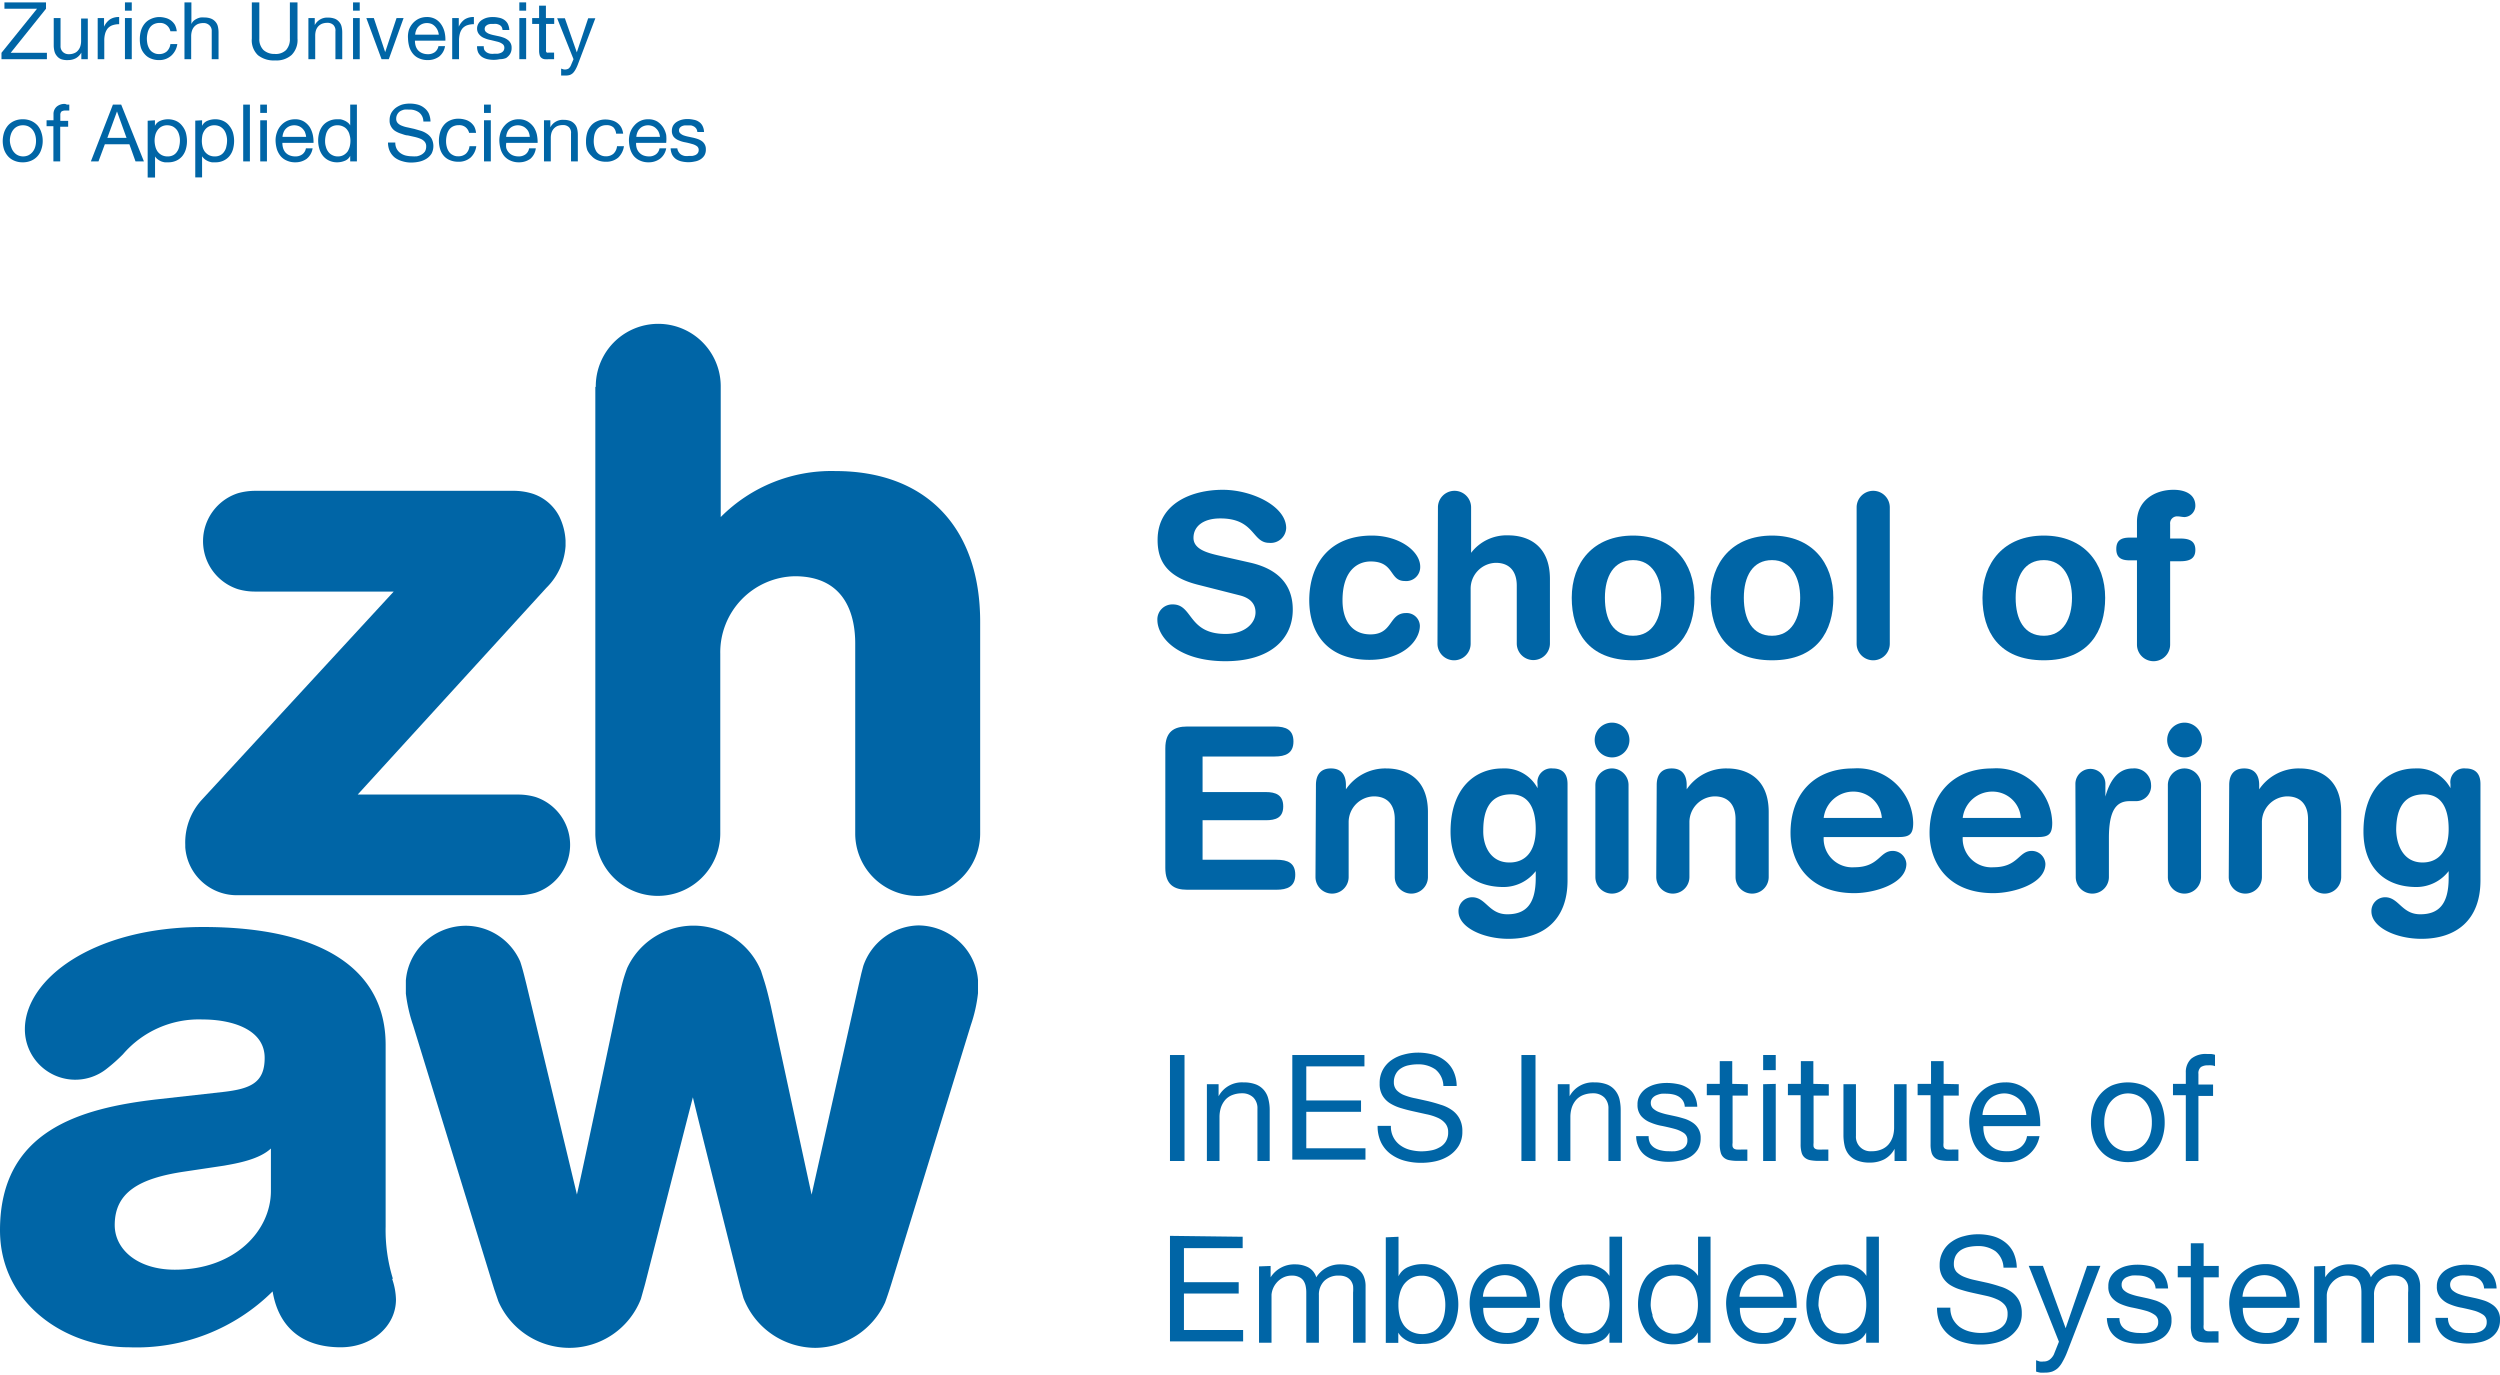 <?xml version="1.0"?>
<svg xmlns="http://www.w3.org/2000/svg" viewBox="0 0 220.09 120.63" width="200" height="110"><defs><style>.cls-1{fill:#0065a6;}</style></defs><g id="Ebene_2" data-name="Ebene 2"><g id="ZHAW"><path class="cls-1" d="M76,84.83l-.17.65-.23,1s-3.59,16-4.15,18.48c-.15-.66-3.59-16.59-3.59-16.59-.16-.68-.36-1.56-.63-2.38L67,85.27A6.43,6.43,0,0,0,55.22,85a13.11,13.11,0,0,0-.5,1.62c-.14.58-.27,1.17-.38,1.68,0,0-3,14.3-3.55,16.65-.15-.64-4.46-18.56-4.46-18.56l-.19-.76c-.12-.47-.23-.85-.34-1.18A5.26,5.26,0,0,0,41,81.29a5.35,5.35,0,0,0-4,1.82,5.15,5.15,0,0,0-1.27,3v.23c0,.31,0,.61,0,.92a13.61,13.61,0,0,0,.64,2.8l7,22.78.15.48.36,1.05a6.83,6.83,0,0,0,6.19,4.08h.06a6.76,6.76,0,0,0,6.29-4.3s.32-1.14.32-1.14.06-.22.06-.22S60.83,97,61,96.39C61.12,97,65.15,113,65.15,113l.3,1.06a6.82,6.82,0,0,0,6.33,4.39h0a6.83,6.83,0,0,0,6.14-4c.14-.38.28-.79.43-1.26l.12-.38,7-22.78a13,13,0,0,0,.63-2.8c0-.31,0-.61,0-.92v-.23a5.14,5.14,0,0,0-1.26-3,5.38,5.38,0,0,0-4-1.82A5.27,5.27,0,0,0,76,84.83"/><path class="cls-1" d="M52.41,33.85V73.12a5.48,5.48,0,0,0,11,.08V57.35a6.7,6.7,0,0,1,6.56-6.83c4.63,0,5.32,3.7,5.32,5.91V73.21a5.48,5.48,0,0,0,11-.09V54.53c0-8.31-4.76-13.27-12.75-13.27a13.73,13.73,0,0,0-10.09,4.05V33.75a5.48,5.48,0,0,0-11,.1"/><path class="cls-1" d="M23.85,104.63c0,3.54-3.21,6.94-8.45,6.94-3.27,0-5.3-1.77-5.3-3.93,0-2.88,2.16-4.12,6.15-4.71l3.47-.52c1.12-.2,3.08-.53,4.13-1.51Zm10.74,7.74a14.56,14.56,0,0,1-.64-4.6v-16c0-6.69-5.7-10.37-16.06-10.37-9.72,0-15.7,4.61-15.7,9a4.44,4.44,0,0,0,7.24,3.45,14.68,14.68,0,0,0,1.39-1.24,8.81,8.81,0,0,1,7-3.07c2.65,0,5.48.89,5.48,3.38,0,2.18-1.22,2.72-3.64,3l-5.82.65C7,97.36,0,99.35,0,108.1c0,6.45,5.77,10.3,11.35,10.3A17,17,0,0,0,24,113.48c.53,3.18,2.63,4.92,6,4.92,2.73,0,4.86-1.85,4.86-4.21a6,6,0,0,0-.34-1.82"/><path class="cls-1" d="M18,47.83h0Z"/><path class="cls-1" d="M22.44,43a5.64,5.64,0,0,0-1.49.21,4.44,4.44,0,0,0,0,8.45,5.38,5.38,0,0,0,1.5.21H34.66L17.74,70.23a5.57,5.57,0,0,0-1.43,3.94v.21A4.55,4.55,0,0,0,21,78.6H45.62a5.4,5.4,0,0,0,1.51-.21,4.44,4.44,0,0,0,0-8.44h0a5.5,5.5,0,0,0-1.51-.21H31.49L48.1,51.54a5.7,5.7,0,0,0,1.69-3.68l0-.47a5.46,5.46,0,0,0-.56-2.15,4.06,4.06,0,0,0-2.38-2A5.67,5.67,0,0,0,45.16,43Z"/><path class="cls-1" d="M3.26.56H.39V0H4.05V.56L.94,4.44H4.13V5h-4V4.44Z"/><path class="cls-1" d="M7.16,5V4.42h0a1.24,1.24,0,0,1-.49.5A1.46,1.46,0,0,1,6,5.08,1.61,1.61,0,0,1,5.38,5,.91.91,0,0,1,5,4.71a1,1,0,0,1-.21-.42,2.15,2.15,0,0,1-.06-.53V1.38h.6V3.83a.69.69,0,0,0,.2.53.72.72,0,0,0,.53.2,1.17,1.17,0,0,0,.48-.09.78.78,0,0,0,.33-.24,1,1,0,0,0,.2-.36,1.52,1.52,0,0,0,.07-.45v-2h.59V5Z"/><path class="cls-1" d="M9.16,1.38v.76h0a1.59,1.59,0,0,1,.53-.65,1.42,1.42,0,0,1,.8-.2v.63a1.81,1.81,0,0,0-.61.1,1,1,0,0,0-.41.29,1.31,1.31,0,0,0-.22.46,2.3,2.3,0,0,0-.07.62V5H8.6V1.38Z"/><path class="cls-1" d="M11,.73V0h.6V.73Zm.6.65V5H11V1.38Z"/><path class="cls-1" d="M14.66,2a.88.88,0,0,0-.6-.19,1.13,1.13,0,0,0-.54.12.93.93,0,0,0-.34.31,1.35,1.35,0,0,0-.19.46,2.24,2.24,0,0,0-.06.52,2.53,2.53,0,0,0,.06.49,1.52,1.52,0,0,0,.19.43.85.85,0,0,0,.33.29.92.92,0,0,0,.48.12,1,1,0,0,0,.69-.23A1.05,1.05,0,0,0,15,3.67h.61a1.69,1.69,0,0,1-.51,1A1.56,1.56,0,0,1,14,5.08a1.83,1.83,0,0,1-.73-.14,1.36,1.36,0,0,1-.53-.38A1.57,1.57,0,0,1,12.41,4a2.57,2.57,0,0,1-.1-.75,2.68,2.68,0,0,1,.1-.76,1.78,1.78,0,0,1,.32-.61,1.43,1.43,0,0,1,.53-.41A1.8,1.8,0,0,1,14,1.29a2.14,2.14,0,0,1,.58.08,1.34,1.34,0,0,1,.48.23,1.38,1.38,0,0,1,.34.38,1.59,1.59,0,0,1,.16.56H15A.93.93,0,0,0,14.66,2Z"/><path class="cls-1" d="M16.85,0V1.91h0a.82.82,0,0,1,.19-.28,1.12,1.12,0,0,1,.29-.19,1.17,1.17,0,0,1,.33-.11,1.86,1.86,0,0,1,.33,0,1.61,1.61,0,0,1,.59.1,1,1,0,0,1,.39.28.94.94,0,0,1,.21.41,2.23,2.23,0,0,1,.06.54V5h-.6V2.55a.67.67,0,0,0-.2-.53.72.72,0,0,0-.53-.2,1.38,1.38,0,0,0-.48.08,1,1,0,0,0-.33.24,1,1,0,0,0-.2.36,1.63,1.63,0,0,0-.07.45V5h-.59V0Z"/><path class="cls-1" d="M25.67,4.63a2,2,0,0,1-1.45.48,2.23,2.23,0,0,1-1.51-.46,1.8,1.8,0,0,1-.54-1.46V0h.66V3.19a1.35,1.35,0,0,0,.36,1,1.43,1.43,0,0,0,1,.35,1.29,1.29,0,0,0,1-.35,1.42,1.42,0,0,0,.33-1V0h.67V3.19A1.85,1.85,0,0,1,25.67,4.63Z"/><path class="cls-1" d="M27.71,1.38V2h0a1.23,1.23,0,0,1,1.17-.66,1.71,1.71,0,0,1,.6.1,1,1,0,0,1,.38.28.94.94,0,0,1,.21.41,2.23,2.23,0,0,1,.06.54V5h-.6V2.55A.7.7,0,0,0,29.36,2a.73.73,0,0,0-.54-.2,1.32,1.32,0,0,0-.47.08,1,1,0,0,0-.34.24,1,1,0,0,0-.2.36,1.63,1.63,0,0,0-.06.45V5h-.6V1.38Z"/><path class="cls-1" d="M31.08.73V0h.59V.73Zm.59.65V5h-.59V1.38Z"/><path class="cls-1" d="M33.59,5,32.25,1.38h.66l1,3h0l1-3h.62L34.23,5Z"/><path class="cls-1" d="M38.66,4.77a1.67,1.67,0,0,1-1,.31,1.81,1.81,0,0,1-.76-.15,1.38,1.38,0,0,1-.53-.39,1.75,1.75,0,0,1-.33-.6,3,3,0,0,1-.12-.76A2.06,2.06,0,0,1,36,2.42a1.74,1.74,0,0,1,.35-.59,1.65,1.65,0,0,1,.54-.4,1.69,1.69,0,0,1,.68-.14,1.51,1.51,0,0,1,.8.2,1.55,1.55,0,0,1,.51.51,2.05,2.05,0,0,1,.27.67,2.88,2.88,0,0,1,.06.7H36.53a1.63,1.63,0,0,0,.06.45,1.07,1.07,0,0,0,.2.38,1,1,0,0,0,.36.26,1.29,1.29,0,0,0,.51.1,1,1,0,0,0,.62-.18.86.86,0,0,0,.32-.53h.58A1.46,1.46,0,0,1,38.66,4.77Zm-.14-2.33a1.21,1.21,0,0,0-.22-.32A1,1,0,0,0,38,1.9a1.11,1.11,0,0,0-.41-.08,1.08,1.08,0,0,0-.42.08,1,1,0,0,0-.32.22.93.93,0,0,0-.21.33,1.24,1.24,0,0,0-.09.39h2.08A1.37,1.37,0,0,0,38.52,2.44Z"/><path class="cls-1" d="M40.39,1.38v.76h0a1.59,1.59,0,0,1,.53-.65,1.42,1.42,0,0,1,.8-.2v.63a1.81,1.81,0,0,0-.61.1,1,1,0,0,0-.41.29,1.31,1.31,0,0,0-.22.46,2.3,2.3,0,0,0-.07.62V5h-.6V1.38Z"/><path class="cls-1" d="M42.64,4.19a.77.77,0,0,0,.22.22,1,1,0,0,0,.31.11,1.39,1.39,0,0,0,.35,0l.3,0a1.15,1.15,0,0,0,.28-.08.52.52,0,0,0,.22-.17A.46.46,0,0,0,44.4,4a.39.39,0,0,0-.18-.35,1.22,1.22,0,0,0-.43-.19l-.57-.14a2.38,2.38,0,0,1-.57-.17,1.08,1.08,0,0,1-.44-.3A.78.78,0,0,1,42,2.32a.83.83,0,0,1,.13-.47.92.92,0,0,1,.31-.31,1.52,1.52,0,0,1,.43-.19,2.1,2.1,0,0,1,.48-.06,2.49,2.49,0,0,1,.57.06,1.17,1.17,0,0,1,.46.18,1,1,0,0,1,.32.35,1.43,1.43,0,0,1,.14.55h-.6a.62.62,0,0,0-.09-.29A.58.58,0,0,0,44,2a1.08,1.08,0,0,0-.27-.1,1.36,1.36,0,0,0-.29,0l-.27,0a1,1,0,0,0-.25.07.86.86,0,0,0-.18.14.42.42,0,0,0-.07.23.36.36,0,0,0,.11.26,1,1,0,0,0,.28.17,2.9,2.9,0,0,0,.38.11l.42.09a3,3,0,0,1,.43.12,1.35,1.35,0,0,1,.38.19.84.84,0,0,1,.27.29.81.81,0,0,1,.1.43,1,1,0,0,1-.14.55,1.17,1.17,0,0,1-.35.35A1.43,1.43,0,0,1,44,5a2.64,2.64,0,0,1-.55.06A2.79,2.79,0,0,1,42.91,5a1.48,1.48,0,0,1-.48-.2,1.1,1.1,0,0,1-.33-.38A1.26,1.26,0,0,1,42,3.86h.59A.8.8,0,0,0,42.64,4.19Z"/><path class="cls-1" d="M45.72.73V0h.6V.73Zm.6.65V5h-.6V1.38Z"/><path class="cls-1" d="M48.79,1.38V1.9h-.72V4.15a.81.81,0,0,0,0,.17.36.36,0,0,0,.07.1.26.26,0,0,0,.14,0h.5V5h-.46a2.21,2.21,0,0,1-.39,0,.56.56,0,0,1-.27-.12.45.45,0,0,1-.15-.24,1.45,1.45,0,0,1-.05-.4V1.9h-.61V1.38h.61V.29h.6V1.38Z"/><path class="cls-1" d="M50.66,5.92a1.46,1.46,0,0,1-.22.3.87.87,0,0,1-.27.17,1.23,1.23,0,0,1-.35.05h-.21l-.21,0V5.83l.18.06a.64.64,0,0,0,.47-.06.78.78,0,0,0,.19-.24L50.49,5l-1.44-3.6h.68l1.05,3h0l1-3h.63L50.87,5.47A3.22,3.22,0,0,1,50.66,5.92Z"/><path class="cls-1" d="M.36,11.45a1.92,1.92,0,0,1,.34-.61,1.59,1.59,0,0,1,.55-.4A1.81,1.81,0,0,1,2,10.29a1.81,1.81,0,0,1,.76.15,1.69,1.69,0,0,1,.55.4,1.72,1.72,0,0,1,.33.61,2.25,2.25,0,0,1,.12.74,2.17,2.17,0,0,1-.12.74,1.6,1.6,0,0,1-.33.6,1.56,1.56,0,0,1-.55.4,1.81,1.81,0,0,1-.76.15,1.81,1.81,0,0,1-.76-.15,1.48,1.48,0,0,1-.55-.4,1.77,1.77,0,0,1-.34-.6,2.45,2.45,0,0,1-.11-.74A2.55,2.55,0,0,1,.36,11.45ZM1,12.78a1.22,1.22,0,0,0,.24.42,1,1,0,0,0,.36.27,1.08,1.08,0,0,0,.44.09,1.12,1.12,0,0,0,.44-.09,1.14,1.14,0,0,0,.36-.27,1.22,1.22,0,0,0,.24-.42,1.78,1.78,0,0,0,.09-.59,1.72,1.72,0,0,0-.09-.58,1.27,1.27,0,0,0-.24-.43,1.14,1.14,0,0,0-.36-.27A1.12,1.12,0,0,0,2,10.82a1.08,1.08,0,0,0-.44.09,1,1,0,0,0-.36.27,1.27,1.27,0,0,0-.24.43,1.72,1.72,0,0,0-.09.58A1.78,1.78,0,0,0,1,12.78Z"/><path class="cls-1" d="M4.1,10.9v-.52h.61V9.84A.86.86,0,0,1,5,9.17a1.07,1.07,0,0,1,.74-.23L5.9,9l.2,0v.52l-.17,0H5.76a.66.66,0,0,0-.34.08.41.41,0,0,0-.11.32v.51H6v.52h-.7V14h-.6V10.9Z"/><path class="cls-1" d="M10.67,9l2,5h-.74l-.54-1.51H9.23L8.67,14H8L9.94,9Zm.47,2.93L10.3,9.6h0l-.85,2.33Z"/><path class="cls-1" d="M13.64,10.38v.49h0a.9.9,0,0,1,.46-.44,1.74,1.74,0,0,1,.69-.14,1.72,1.72,0,0,1,.74.16,1.39,1.39,0,0,1,.51.42,1.73,1.73,0,0,1,.32.6,2.86,2.86,0,0,1,.1.73,2.48,2.48,0,0,1-.1.73,1.71,1.71,0,0,1-.31.6,1.48,1.48,0,0,1-.52.4,1.66,1.66,0,0,1-.72.15l-.3,0A1.68,1.68,0,0,1,14.2,14a1.39,1.39,0,0,1-.31-.18.85.85,0,0,1-.24-.26h0v1.86H13v-5Zm2.13,1.28a1.3,1.3,0,0,0-.2-.43,1.14,1.14,0,0,0-.35-.3,1.12,1.12,0,0,0-.5-.11,1,1,0,0,0-.85.43,1.27,1.27,0,0,0-.2.44,2.05,2.05,0,0,0-.06.49,2.25,2.25,0,0,0,.07.52,1.27,1.27,0,0,0,.2.44,1.14,1.14,0,0,0,.35.3,1.07,1.07,0,0,0,.53.12,1,1,0,0,0,.51-.12.92.92,0,0,0,.33-.32,1.12,1.12,0,0,0,.18-.45,2.16,2.16,0,0,0,.06-.51A1.68,1.68,0,0,0,15.77,11.66Z"/><path class="cls-1" d="M17.79,10.38v.49h0a.9.9,0,0,1,.46-.44,1.75,1.75,0,0,1,.7-.14,1.67,1.67,0,0,1,.73.16,1.39,1.39,0,0,1,.51.42,1.73,1.73,0,0,1,.32.6,2.71,2.71,0,0,1,0,1.46,1.71,1.71,0,0,1-.31.6,1.48,1.48,0,0,1-.52.4,1.62,1.62,0,0,1-.72.15l-.3,0a1.68,1.68,0,0,1-.32-.09,1.39,1.39,0,0,1-.31-.18,1.2,1.2,0,0,1-.24-.26h0v1.86h-.6v-5Zm2.13,1.28a1.3,1.3,0,0,0-.2-.43,1.14,1.14,0,0,0-.35-.3,1.12,1.12,0,0,0-.5-.11,1,1,0,0,0-.85.43,1.27,1.27,0,0,0-.2.44,2.72,2.72,0,0,0-.05.49,2.24,2.24,0,0,0,.06.52,1.27,1.27,0,0,0,.2.44,1.14,1.14,0,0,0,.35.3,1.09,1.09,0,0,0,.53.12,1,1,0,0,0,.51-.12.92.92,0,0,0,.33-.32,1.12,1.12,0,0,0,.18-.45,2.16,2.16,0,0,0,.06-.51A1.68,1.68,0,0,0,19.92,11.66Z"/><path class="cls-1" d="M22,9v5h-.59V9Z"/><path class="cls-1" d="M22.91,9.73V9h.59v.73Zm.59.65V14h-.59V10.38Z"/><path class="cls-1" d="M27,13.77a1.67,1.67,0,0,1-1,.31,1.73,1.73,0,0,1-.75-.15,1.42,1.42,0,0,1-.54-.39,1.93,1.93,0,0,1-.33-.6,3,3,0,0,1-.12-.76,2.06,2.06,0,0,1,.13-.76,1.74,1.74,0,0,1,.35-.59,1.65,1.65,0,0,1,.54-.4,1.72,1.72,0,0,1,.68-.14,1.48,1.48,0,0,1,.8.2,1.69,1.69,0,0,1,.52.51,2.28,2.28,0,0,1,.26.67,2.88,2.88,0,0,1,.06.7H24.86a1.63,1.63,0,0,0,.06.45,1.07,1.07,0,0,0,.2.38,1,1,0,0,0,.36.26,1.29,1.29,0,0,0,.51.1,1,1,0,0,0,.62-.18.82.82,0,0,0,.32-.53h.59A1.47,1.47,0,0,1,27,13.77Zm-.14-2.33a1.21,1.21,0,0,0-.22-.32,1,1,0,0,0-.32-.22,1.11,1.11,0,0,0-.41-.08,1.12,1.12,0,0,0-.42.08,1,1,0,0,0-.32.22.93.93,0,0,0-.21.33,1.24,1.24,0,0,0-.09.39h2.08A1.37,1.37,0,0,0,26.85,11.44Z"/><path class="cls-1" d="M30.83,14v-.49h0a.88.88,0,0,1-.46.43,1.74,1.74,0,0,1-.69.14,1.64,1.64,0,0,1-.73-.16,1.5,1.5,0,0,1-.52-.41,1.8,1.8,0,0,1-.31-.6,2.53,2.53,0,0,1-.11-.73,2.48,2.48,0,0,1,.1-.73,1.71,1.71,0,0,1,.31-.6,1.48,1.48,0,0,1,.52-.4,1.66,1.66,0,0,1,.72-.16l.3,0a1.39,1.39,0,0,1,.33.1,1.28,1.28,0,0,1,.3.17.78.78,0,0,1,.24.27h0V9h.59v5Zm-2.14-1.29a1.22,1.22,0,0,0,.2.43.92.92,0,0,0,.35.3,1,1,0,0,0,.5.12,1,1,0,0,0,.51-.12,1.17,1.17,0,0,0,.35-.31,1.58,1.58,0,0,0,.19-.44,2.07,2.07,0,0,0,.06-.5,1.7,1.7,0,0,0-.07-.51,1.11,1.11,0,0,0-.2-.44.85.85,0,0,0-.35-.3,1.05,1.05,0,0,0-.52-.12,1,1,0,0,0-.51.12.93.93,0,0,0-.34.31,1.29,1.29,0,0,0-.18.45,2.24,2.24,0,0,0-.06.52A1.61,1.61,0,0,0,28.69,12.71Z"/><path class="cls-1" d="M36.88,9.68A1.4,1.4,0,0,0,36,9.44a2.85,2.85,0,0,0-.41,0,1.42,1.42,0,0,0-.36.14.79.79,0,0,0-.35.67.54.54,0,0,0,.14.38.93.93,0,0,0,.36.23,2.63,2.63,0,0,0,.52.15l.58.13.59.17a2,2,0,0,1,.51.25A1.32,1.32,0,0,1,38,12a1.45,1.45,0,0,1,0,1.3,1.41,1.41,0,0,1-.45.46,2,2,0,0,1-.63.26,3.25,3.25,0,0,1-.69.08,2.56,2.56,0,0,1-.79-.11,2,2,0,0,1-.66-.31,1.6,1.6,0,0,1-.45-.55,1.74,1.74,0,0,1-.17-.79h.64a1.2,1.2,0,0,0,.12.55,1.14,1.14,0,0,0,.32.37,1.4,1.4,0,0,0,.46.22,2.51,2.51,0,0,0,.55.07,3.42,3.42,0,0,0,.45,0,1.34,1.34,0,0,0,.41-.15,1,1,0,0,0,.3-.27.88.88,0,0,0,.11-.45.61.61,0,0,0-.14-.42A1,1,0,0,0,37,12a3.19,3.19,0,0,0-.52-.16l-.58-.13c-.2,0-.39-.09-.59-.15a2.39,2.39,0,0,1-.51-.23,1.09,1.09,0,0,1-.36-.38,1,1,0,0,1-.14-.57,1.33,1.33,0,0,1,.15-.65,1.51,1.51,0,0,1,.41-.46A2.18,2.18,0,0,1,35.39,9a2.52,2.52,0,0,1,.67-.09,2.73,2.73,0,0,1,.72.09,1.54,1.54,0,0,1,.57.29,1.37,1.37,0,0,1,.4.49,1.9,1.9,0,0,1,.15.71h-.63A1,1,0,0,0,36.88,9.68Z"/><path class="cls-1" d="M41,11a.88.88,0,0,0-.6-.19,1.13,1.13,0,0,0-.54.12.93.93,0,0,0-.34.31,1.35,1.35,0,0,0-.19.46,2.24,2.24,0,0,0-.06.52,1.93,1.93,0,0,0,.06.49,1.28,1.28,0,0,0,.19.43.85.85,0,0,0,.33.29.9.9,0,0,0,.48.12,1,1,0,0,0,.69-.23,1.05,1.05,0,0,0,.31-.66h.6a1.63,1.63,0,0,1-.5,1,1.58,1.58,0,0,1-1.09.37,1.83,1.83,0,0,1-.73-.14,1.39,1.39,0,0,1-.54-.38,1.55,1.55,0,0,1-.32-.58,2.56,2.56,0,0,1-.11-.75,2.68,2.68,0,0,1,.11-.76,1.78,1.78,0,0,1,.32-.61,1.43,1.43,0,0,1,.53-.41,1.8,1.8,0,0,1,.75-.16,2.14,2.14,0,0,1,.58.08,1.34,1.34,0,0,1,.48.23,1.38,1.38,0,0,1,.34.38,1.59,1.59,0,0,1,.16.56h-.61A.93.93,0,0,0,41,11Z"/><path class="cls-1" d="M42.61,9.73V9h.6v.73Zm.6.65V14h-.6V10.38Z"/><path class="cls-1" d="M46.69,13.77a1.67,1.67,0,0,1-1,.31,1.73,1.73,0,0,1-.75-.15,1.5,1.5,0,0,1-.54-.39,1.73,1.73,0,0,1-.32-.6,3,3,0,0,1-.12-.76,2.29,2.29,0,0,1,.12-.76,1.77,1.77,0,0,1,.36-.59,1.58,1.58,0,0,1,1.22-.54,1.51,1.51,0,0,1,.8.2A1.77,1.77,0,0,1,47,11a2.05,2.05,0,0,1,.27.67,3.49,3.49,0,0,1,.06.7H44.57a1.33,1.33,0,0,0,0,.45,1,1,0,0,0,.21.38,1,1,0,0,0,.35.26,1.36,1.36,0,0,0,.51.1,1,1,0,0,0,.62-.18.82.82,0,0,0,.32-.53h.59A1.42,1.42,0,0,1,46.69,13.77Zm-.14-2.33a.87.87,0,0,0-.22-.32A.91.91,0,0,0,46,10.9a1.09,1.09,0,0,0-.82,0,.91.91,0,0,0-.32.22.93.93,0,0,0-.21.33,1.24,1.24,0,0,0-.09.39h2.08A1.38,1.38,0,0,0,46.55,11.44Z"/><path class="cls-1" d="M48.45,10.38V11h0a1.23,1.23,0,0,1,1.17-.66,1.71,1.71,0,0,1,.6.1,1.08,1.08,0,0,1,.38.28.94.94,0,0,1,.21.41,2.23,2.23,0,0,1,.06.54V14h-.6V11.55A.7.7,0,0,0,50.1,11a.73.73,0,0,0-.54-.2,1.42,1.42,0,0,0-.48.08,1,1,0,0,0-.33.24,1,1,0,0,0-.2.36,1.63,1.63,0,0,0-.06.45V14h-.6V10.38Z"/><path class="cls-1" d="M54,11a.89.89,0,0,0-.61-.19,1.07,1.07,0,0,0-.53.12,1,1,0,0,0-.35.31,1.35,1.35,0,0,0-.19.46,3,3,0,0,0-.05.52,1.93,1.93,0,0,0,.06.49,1.5,1.5,0,0,0,.18.43,1,1,0,0,0,.33.29,1,1,0,0,0,.48.12,1,1,0,0,0,.69-.23,1.05,1.05,0,0,0,.31-.66h.61a1.73,1.73,0,0,1-.5,1,1.61,1.61,0,0,1-1.1.37,1.86,1.86,0,0,1-.73-.14,1.36,1.36,0,0,1-.53-.38A1.55,1.55,0,0,1,51.7,13a2.27,2.27,0,0,1-.11-.75,2.68,2.68,0,0,1,.1-.76,1.78,1.78,0,0,1,.32-.61,1.39,1.39,0,0,1,.54-.41,1.73,1.73,0,0,1,.75-.16,2.12,2.12,0,0,1,.57.08,1.34,1.34,0,0,1,.48.23,1.24,1.24,0,0,1,.34.38,1.6,1.6,0,0,1,.17.56h-.62A.92.92,0,0,0,54,11Z"/><path class="cls-1" d="M58.1,13.77a1.67,1.67,0,0,1-1,.31,1.73,1.73,0,0,1-.75-.15,1.5,1.5,0,0,1-.54-.39,1.73,1.73,0,0,1-.32-.6,3,3,0,0,1-.12-.76,2.29,2.29,0,0,1,.12-.76,1.77,1.77,0,0,1,.36-.59,1.55,1.55,0,0,1,1.22-.54,1.51,1.51,0,0,1,.8.2,1.77,1.77,0,0,1,.51.51,2.05,2.05,0,0,1,.27.67,3.44,3.44,0,0,1,0,.7H56a1.33,1.33,0,0,0,.05.45,1,1,0,0,0,.21.38,1,1,0,0,0,.35.26,1.36,1.36,0,0,0,.51.1,1,1,0,0,0,.62-.18.82.82,0,0,0,.32-.53h.59A1.47,1.47,0,0,1,58.1,13.77ZM58,11.44a1,1,0,0,0-.22-.32.91.91,0,0,0-.32-.22,1.09,1.09,0,0,0-.82,0,.91.91,0,0,0-.32.22.93.93,0,0,0-.21.33,1.24,1.24,0,0,0-.09.39h2.08A1.38,1.38,0,0,0,58,11.44Z"/><path class="cls-1" d="M59.76,13.19a.66.66,0,0,0,.22.22,1,1,0,0,0,.3.11,1.47,1.47,0,0,0,.36,0l.29,0a1.38,1.38,0,0,0,.29-.08.56.56,0,0,0,.21-.17.46.46,0,0,0,.08-.27.4.4,0,0,0-.17-.35,1.27,1.27,0,0,0-.44-.19c-.17-.05-.36-.1-.57-.14a2.38,2.38,0,0,1-.57-.17,1.15,1.15,0,0,1-.44-.3.82.82,0,0,1-.17-.55.91.91,0,0,1,.12-.47,1,1,0,0,1,.31-.31,1.58,1.58,0,0,1,.44-.19,2,2,0,0,1,.48-.06,2.47,2.47,0,0,1,.56.06,1.11,1.11,0,0,1,.46.18.9.9,0,0,1,.32.35,1.27,1.27,0,0,1,.14.55h-.59a.62.62,0,0,0-.09-.29.72.72,0,0,0-.2-.19,1.17,1.17,0,0,0-.26-.1l-.29,0-.27,0a.91.91,0,0,0-.25.07.54.54,0,0,0-.18.14.35.35,0,0,0-.07.23.33.33,0,0,0,.11.26.89.89,0,0,0,.27.17,2.9,2.9,0,0,0,.38.11l.42.09a3.6,3.6,0,0,1,.44.12,1.5,1.5,0,0,1,.38.19.84.84,0,0,1,.36.72,1,1,0,0,1-.13.55,1.1,1.1,0,0,1-.36.35,1.36,1.36,0,0,1-.5.18,2.51,2.51,0,0,1-.55.06A2.62,2.62,0,0,1,60,14a1.48,1.48,0,0,1-.48-.2,1.12,1.12,0,0,1-.34-.38,1.41,1.41,0,0,1-.14-.57h.59A.68.68,0,0,0,59.76,13.19Z"/><path class="cls-1" d="M104.28,92.67V102H103V92.67Z"/><path class="cls-1" d="M107.28,95.24V96.3h0a2.32,2.32,0,0,1,2.18-1.22,3,3,0,0,1,1.11.18,1.78,1.78,0,0,1,.71.51,1.86,1.86,0,0,1,.38.77,3.86,3.86,0,0,1,.12,1V102H110.7V97.41a1.34,1.34,0,0,0-.36-1,1.39,1.39,0,0,0-1-.37,2.29,2.29,0,0,0-.87.16,1.56,1.56,0,0,0-.62.44,2,2,0,0,0-.37.67,2.84,2.84,0,0,0-.12.84V102h-1.11V95.24Z"/><path class="cls-1" d="M120.12,92.67v1H115v3h4.82v1H115v3.21h5.21v1h-6.44V92.67Z"/><path class="cls-1" d="M126.37,93.94a2.62,2.62,0,0,0-1.58-.45,3.84,3.84,0,0,0-.76.08,1.91,1.91,0,0,0-.67.26,1.3,1.3,0,0,0-.47.49,1.47,1.47,0,0,0-.18.76,1,1,0,0,0,.26.7,1.85,1.85,0,0,0,.67.43,5.48,5.48,0,0,0,1,.28l1.08.24c.37.09.73.19,1.09.31a3.37,3.37,0,0,1,1,.47,2.16,2.16,0,0,1,.68.76,2.29,2.29,0,0,1,.25,1.14,2.35,2.35,0,0,1-.33,1.27,2.79,2.79,0,0,1-.85.86,3.74,3.74,0,0,1-1.16.48,5.64,5.64,0,0,1-1.28.14,5.46,5.46,0,0,1-1.48-.19,3.74,3.74,0,0,1-1.22-.59,2.82,2.82,0,0,1-.83-1,3.25,3.25,0,0,1-.31-1.47h1.17a2,2,0,0,0,.83,1.71,2.53,2.53,0,0,0,.86.4,4.32,4.32,0,0,0,1,.13,4.76,4.76,0,0,0,.83-.08,2.21,2.21,0,0,0,.76-.27,1.42,1.42,0,0,0,.55-.51,1.5,1.5,0,0,0,.21-.83,1.17,1.17,0,0,0-.26-.78,1.82,1.82,0,0,0-.67-.49,4.7,4.7,0,0,0-1-.31l-1.08-.24c-.37-.08-.73-.17-1.09-.28a3.93,3.93,0,0,1-1-.43,2,2,0,0,1-.68-.69,2,2,0,0,1-.25-1.06,2.43,2.43,0,0,1,.28-1.21,2.49,2.49,0,0,1,.76-.85,3.32,3.32,0,0,1,1.08-.49,4.75,4.75,0,0,1,1.24-.17,5.1,5.1,0,0,1,1.33.17,3,3,0,0,1,1.07.54,2.52,2.52,0,0,1,.73.91,3.13,3.13,0,0,1,.29,1.32h-1.17A1.94,1.94,0,0,0,126.37,93.94Z"/><path class="cls-1" d="M135.18,92.67V102h-1.24V92.67Z"/><path class="cls-1" d="M138.18,95.24V96.3h0a2.33,2.33,0,0,1,2.18-1.22,3,3,0,0,1,1.11.18,1.78,1.78,0,0,1,.71.51,2,2,0,0,1,.39.77,4.37,4.37,0,0,1,.11,1V102H141.6V97.41a1.34,1.34,0,0,0-.36-1,1.38,1.38,0,0,0-1-.37,2.34,2.34,0,0,0-.88.16,1.63,1.63,0,0,0-.62.44,2,2,0,0,0-.37.67,2.84,2.84,0,0,0-.12.84V102h-1.11V95.24Z"/><path class="cls-1" d="M145.28,100.46a1.21,1.21,0,0,0,.41.4,1.77,1.77,0,0,0,.57.21,2.84,2.84,0,0,0,.66.07,5.29,5.29,0,0,0,.54,0A2.17,2.17,0,0,0,148,101a1,1,0,0,0,.4-.31.81.81,0,0,0,.15-.51.73.73,0,0,0-.32-.65,2.75,2.75,0,0,0-.81-.36c-.33-.09-.68-.17-1.06-.25a4.69,4.69,0,0,1-1.06-.31,2.09,2.09,0,0,1-.82-.57,1.49,1.49,0,0,1-.32-1,1.53,1.53,0,0,1,.23-.87,1.82,1.82,0,0,1,.58-.59,2.67,2.67,0,0,1,.81-.34,3.87,3.87,0,0,1,.89-.11,4.93,4.93,0,0,1,1.05.1,2.3,2.3,0,0,1,.85.34,1.61,1.61,0,0,1,.59.65,2.32,2.32,0,0,1,.26,1h-1.1a1.08,1.08,0,0,0-.17-.54,1.2,1.2,0,0,0-.36-.35,1.61,1.61,0,0,0-.49-.19,2.48,2.48,0,0,0-.54-.06,4.21,4.21,0,0,0-.5,0,2.06,2.06,0,0,0-.46.14.88.88,0,0,0-.34.26.64.64,0,0,0-.13.42.66.66,0,0,0,.2.48,1.69,1.69,0,0,0,.51.31,5.47,5.47,0,0,0,.71.21l.78.17c.27.06.54.14.81.22a2.86,2.86,0,0,1,.7.35,1.59,1.59,0,0,1,.49.54,1.51,1.51,0,0,1,.19.8,1.88,1.88,0,0,1-.25,1,2,2,0,0,1-.66.65,2.79,2.79,0,0,1-.93.34,5,5,0,0,1-1,.1,4.53,4.53,0,0,1-1.06-.12,2.43,2.43,0,0,1-.9-.38,1.91,1.91,0,0,1-.62-.7,2.3,2.3,0,0,1-.26-1.06h1.1A1.32,1.32,0,0,0,145.28,100.46Z"/><path class="cls-1" d="M153.87,95.24v1h-1.34v4.17a1,1,0,0,0,0,.32.36.36,0,0,0,.12.18.53.53,0,0,0,.25.08,2.62,2.62,0,0,0,.43,0h.5v1H153a4,4,0,0,1-.74-.06,1,1,0,0,1-.49-.22.86.86,0,0,1-.28-.44,2.56,2.56,0,0,1-.09-.75V96.21h-1.14v-1h1.14v-2h1.1v2Z"/><path class="cls-1" d="M155.22,94V92.67h1.11V94Zm1.11,1.21V102h-1.11V95.24Z"/><path class="cls-1" d="M161,95.24v1h-1.34v4.17a1.32,1.32,0,0,0,0,.32.36.36,0,0,0,.12.18.57.57,0,0,0,.25.08,2.62,2.62,0,0,0,.43,0h.5v1h-.84a4,4,0,0,1-.74-.06,1.05,1.05,0,0,1-.49-.22.86.86,0,0,1-.28-.44,2.56,2.56,0,0,1-.09-.75V96.21H157.4v-1h1.14v-2h1.1v2Z"/><path class="cls-1" d="M166.79,102v-1.07h0a2.22,2.22,0,0,1-.9.92,2.73,2.73,0,0,1-1.29.29,2.91,2.91,0,0,1-1.1-.18,1.7,1.7,0,0,1-.72-.5,1.92,1.92,0,0,1-.38-.77,4.35,4.35,0,0,1-.11-1V95.24h1.1v4.55a1.27,1.27,0,0,0,1.37,1.35,2.16,2.16,0,0,0,.88-.16,1.63,1.63,0,0,0,.62-.44,2.07,2.07,0,0,0,.37-.67,2.75,2.75,0,0,0,.12-.84V95.24h1.1V102Z"/><path class="cls-1" d="M172.44,95.24v1H171.1v4.17a1.39,1.39,0,0,0,0,.32.36.36,0,0,0,.12.18.57.57,0,0,0,.26.08,2.56,2.56,0,0,0,.42,0h.51v1h-.85a3.84,3.84,0,0,1-.73-.06,1,1,0,0,1-.5-.22.93.93,0,0,1-.28-.44,2.56,2.56,0,0,1-.09-.75V96.21h-1.14v-1H170v-2h1.11v2Z"/><path class="cls-1" d="M178.48,101.53a3,3,0,0,1-1.9.57,3.45,3.45,0,0,1-1.39-.26,2.73,2.73,0,0,1-1-.73,2.94,2.94,0,0,1-.6-1.12,5.2,5.2,0,0,1-.23-1.41,4.25,4.25,0,0,1,.23-1.41,3.47,3.47,0,0,1,.66-1.1,3,3,0,0,1,1-.73,3.13,3.13,0,0,1,1.27-.26,2.74,2.74,0,0,1,1.49.37,3,3,0,0,1,1,.94,3.88,3.88,0,0,1,.49,1.25,5.28,5.28,0,0,1,.11,1.29h-5a2.62,2.62,0,0,0,.1.84,1.88,1.88,0,0,0,1,1.19,2.33,2.33,0,0,0,1,.18,1.89,1.89,0,0,0,1.15-.33,1.51,1.51,0,0,0,.59-1h1.1A2.71,2.71,0,0,1,178.48,101.53Zm-.27-4.32a1.84,1.84,0,0,0-1-1,1.88,1.88,0,0,0-.76-.16,1.93,1.93,0,0,0-.77.16,1.62,1.62,0,0,0-.59.4,1.87,1.87,0,0,0-.39.61,2.23,2.23,0,0,0-.17.73h3.86A2.36,2.36,0,0,0,178.21,97.21Z"/><path class="cls-1" d="M184.29,97.22a3.16,3.16,0,0,1,.63-1.12,3,3,0,0,1,1-.75,3.82,3.82,0,0,1,2.82,0,3.07,3.07,0,0,1,1,.75,3.14,3.14,0,0,1,.62,1.12,4.43,4.43,0,0,1,.21,1.38,4.34,4.34,0,0,1-.21,1.38,3,3,0,0,1-.62,1.11,2.79,2.79,0,0,1-1,.74,3.82,3.82,0,0,1-2.82,0,2.71,2.71,0,0,1-1-.74,3,3,0,0,1-.63-1.11,4.34,4.34,0,0,1-.21-1.38A4.43,4.43,0,0,1,184.29,97.22Zm1.13,2.47a2.18,2.18,0,0,0,.45.79,1.9,1.9,0,0,0,.67.49,2,2,0,0,0,.81.17,2.06,2.06,0,0,0,.81-.17,2,2,0,0,0,.67-.49,2.33,2.33,0,0,0,.45-.79,3.33,3.33,0,0,0,.16-1.09,3.27,3.27,0,0,0-.16-1.08,2.29,2.29,0,0,0-.45-.8,2,2,0,0,0-.67-.5,2.06,2.06,0,0,0-.81-.17,2,2,0,0,0-.81.17,1.93,1.93,0,0,0-.67.5,2.14,2.14,0,0,0-.45.8,3.26,3.26,0,0,0-.17,1.08A3.33,3.33,0,0,0,185.42,99.69Z"/><path class="cls-1" d="M191.3,96.21v-1h1.13v-1A1.61,1.61,0,0,1,192.9,93a2,2,0,0,1,1.39-.42l.36,0a1.67,1.67,0,0,1,.35.07v1a1,1,0,0,0-.31-.07,1.72,1.72,0,0,0-.31,0,1.07,1.07,0,0,0-.62.15.7.7,0,0,0-.22.6v.94h1.29v1h-1.29V102h-1.11V96.21Z"/><path class="cls-1" d="M109.4,108.67v1h-5.17v3h4.82v1h-4.82v3.21h5.21v1H103v-9.29Z"/><path class="cls-1" d="M111.86,111.24v1h0a2.46,2.46,0,0,1,2.17-1.14,2.52,2.52,0,0,1,1.14.26,1.48,1.48,0,0,1,.71.88,2.39,2.39,0,0,1,.89-.84,2.51,2.51,0,0,1,1.22-.3,3.66,3.66,0,0,1,.91.11,1.71,1.71,0,0,1,.7.35,1.46,1.46,0,0,1,.46.6,2.18,2.18,0,0,1,.16.89V118h-1.1v-4.41a3.7,3.7,0,0,0,0-.59,1.18,1.18,0,0,0-.2-.47,1.07,1.07,0,0,0-.4-.32,1.51,1.51,0,0,0-.65-.12,1.75,1.75,0,0,0-1.29.47,1.7,1.7,0,0,0-.47,1.25V118H115v-4.41a2.77,2.77,0,0,0-.06-.6,1.34,1.34,0,0,0-.2-.47.92.92,0,0,0-.39-.31,1.35,1.35,0,0,0-.61-.12,1.67,1.67,0,0,0-.83.2,1.87,1.87,0,0,0-.56.47,1.88,1.88,0,0,0-.41,1V118h-1.1v-6.72Z"/><path class="cls-1" d="M123.12,108.67v3.48h0a1.64,1.64,0,0,1,.86-.82,3.19,3.19,0,0,1,1.29-.25,3,3,0,0,1,1.35.29,2.72,2.72,0,0,1,1,.77,3.29,3.29,0,0,1,.57,1.12,4.81,4.81,0,0,1,0,2.71,3.25,3.25,0,0,1-.57,1.11,2.84,2.84,0,0,1-1,.75,3.19,3.19,0,0,1-1.35.27,3.86,3.86,0,0,1-.55,0,3.15,3.15,0,0,1-.6-.17,2.3,2.3,0,0,1-.57-.32,1.67,1.67,0,0,1-.45-.5h0v.9H122v-9.29Zm4,5a2.69,2.69,0,0,0-.38-.8,2,2,0,0,0-.65-.56,1.94,1.94,0,0,0-.93-.21,1.88,1.88,0,0,0-.95.23,2,2,0,0,0-.64.57,2.42,2.42,0,0,0-.35.82,3.56,3.56,0,0,0-.11.92,4.19,4.19,0,0,0,.11,1,2.45,2.45,0,0,0,.37.82,1.9,1.9,0,0,0,.66.56,2.23,2.23,0,0,0,1.93,0,1.85,1.85,0,0,0,.62-.59,2.68,2.68,0,0,0,.34-.83,4.34,4.34,0,0,0,.1-1A3.57,3.57,0,0,0,127.09,113.62Z"/><path class="cls-1" d="M134.5,117.53a3,3,0,0,1-1.9.57,3.48,3.48,0,0,1-1.39-.26,2.73,2.73,0,0,1-1-.73,2.94,2.94,0,0,1-.6-1.12,5.2,5.2,0,0,1-.23-1.41,4,4,0,0,1,.24-1.41,3.27,3.27,0,0,1,.65-1.1,3,3,0,0,1,1-.73,3.13,3.13,0,0,1,1.27-.26,2.74,2.74,0,0,1,1.49.37,3,3,0,0,1,.95.94,3.67,3.67,0,0,1,.49,1.25,5.28,5.28,0,0,1,.11,1.29h-5a2.62,2.62,0,0,0,.11.84,1.82,1.82,0,0,0,.37.7,2.11,2.11,0,0,0,.67.49,2.25,2.25,0,0,0,.94.18,1.87,1.87,0,0,0,1.15-.33,1.56,1.56,0,0,0,.6-1h1.09A2.67,2.67,0,0,1,134.5,117.53Zm-.26-4.32a1.94,1.94,0,0,0-.41-.6,1.71,1.71,0,0,0-.59-.4,1.91,1.91,0,0,0-.76-.16,1.94,1.94,0,0,0-.78.16,1.62,1.62,0,0,0-.59.4,2.27,2.27,0,0,0-.39.61,2.23,2.23,0,0,0-.17.73h3.86A2.35,2.35,0,0,0,134.24,113.21Z"/><path class="cls-1" d="M141.69,118v-.91h0a1.64,1.64,0,0,1-.86.8,3.19,3.19,0,0,1-1.29.25,3.06,3.06,0,0,1-1.36-.29,2.87,2.87,0,0,1-1-.76,3.31,3.31,0,0,1-.58-1.12,4.93,4.93,0,0,1,0-2.71,3.08,3.08,0,0,1,.57-1.11,2.77,2.77,0,0,1,1-.75,3,3,0,0,1,1.35-.28,3.74,3.74,0,0,1,.55,0,2.74,2.74,0,0,1,.6.18,2.68,2.68,0,0,1,.57.32,2.17,2.17,0,0,1,.45.5h0v-3.46h1.11V118Zm-4-2.39a2.37,2.37,0,0,0,.38.8,1.77,1.77,0,0,0,.65.56,1.94,1.94,0,0,0,.93.21,2,2,0,0,0,.95-.22,1.85,1.85,0,0,0,.63-.58,2.28,2.28,0,0,0,.36-.81,4.22,4.22,0,0,0,.11-.93,3.75,3.75,0,0,0-.12-.95,2.27,2.27,0,0,0-.37-.82,1.86,1.86,0,0,0-.65-.56,2.12,2.12,0,0,0-1-.22,1.88,1.88,0,0,0-1,.23,1.65,1.65,0,0,0-.62.58,2.46,2.46,0,0,0-.34.83,4.43,4.43,0,0,0-.1,1A3.5,3.5,0,0,0,137.72,115.57Z"/><path class="cls-1" d="M149.47,118v-.91h0a1.61,1.61,0,0,1-.86.8,3.19,3.19,0,0,1-1.29.25,3,3,0,0,1-1.35-.29,2.81,2.81,0,0,1-1-.76,3.48,3.48,0,0,1-.57-1.12,4.8,4.8,0,0,1,0-2.71,3.43,3.43,0,0,1,.57-1.11,3,3,0,0,1,1-.75,3,3,0,0,1,1.35-.28,3.87,3.87,0,0,1,.56,0,2.74,2.74,0,0,1,.6.18,2.87,2.87,0,0,1,.56.32,1.8,1.8,0,0,1,.45.5h0v-3.46h1.1V118Zm-4-2.39a2.57,2.57,0,0,0,.38.8,1.85,1.85,0,0,0,.65.56,1.94,1.94,0,0,0,2.52-.59,2.46,2.46,0,0,0,.35-.81,3.69,3.69,0,0,0,.11-.93,3.74,3.74,0,0,0-.11-.95,2.45,2.45,0,0,0-.37-.82,1.9,1.9,0,0,0-.66-.56,2.07,2.07,0,0,0-1-.22,1.86,1.86,0,0,0-.95.23,1.76,1.76,0,0,0-.63.58,2.45,2.45,0,0,0-.33.83,4.44,4.44,0,0,0-.11,1A3.5,3.5,0,0,0,145.49,115.57Z"/><path class="cls-1" d="M157.1,117.53a3.08,3.08,0,0,1-1.9.57,3.53,3.53,0,0,1-1.4-.26,2.78,2.78,0,0,1-1-.73,3.1,3.1,0,0,1-.61-1.12,5.62,5.62,0,0,1-.23-1.41,4,4,0,0,1,.24-1.41,3.14,3.14,0,0,1,.66-1.1,2.9,2.9,0,0,1,1-.73,3.05,3.05,0,0,1,1.26-.26,2.72,2.72,0,0,1,1.49.37,2.94,2.94,0,0,1,.95.94,3.9,3.9,0,0,1,.5,1.25,5.82,5.82,0,0,1,.11,1.29h-5a2.94,2.94,0,0,0,.11.84,1.84,1.84,0,0,0,.38.7,2,2,0,0,0,.66.49,2.3,2.3,0,0,0,1,.18,1.89,1.89,0,0,0,1.15-.33,1.55,1.55,0,0,0,.59-1h1.09A2.7,2.7,0,0,1,157.1,117.53Zm-.27-4.32a1.91,1.91,0,0,0-.4-.6,1.75,1.75,0,0,0-.6-.4,1.88,1.88,0,0,0-.76-.16,1.86,1.86,0,0,0-.77.16,1.75,1.75,0,0,0-.6.4,2.27,2.27,0,0,0-.39.61,2.51,2.51,0,0,0-.17.73H157A2.36,2.36,0,0,0,156.83,113.21Z"/><path class="cls-1" d="M164.29,118v-.91h0a1.61,1.61,0,0,1-.86.8,3.18,3.18,0,0,1-1.28.25,3,3,0,0,1-1.36-.29,2.81,2.81,0,0,1-1-.76,3.48,3.48,0,0,1-.57-1.12,4.8,4.8,0,0,1,0-2.71,3.25,3.25,0,0,1,.57-1.11,3,3,0,0,1,1-.75,3,3,0,0,1,1.35-.28,3.87,3.87,0,0,1,.56,0,2.74,2.74,0,0,1,.6.18,2.61,2.61,0,0,1,.56.32,1.8,1.8,0,0,1,.45.5h0v-3.46h1.1V118Zm-4-2.39a2.57,2.57,0,0,0,.38.8,1.85,1.85,0,0,0,.65.56,2,2,0,0,0,.93.21,1.83,1.83,0,0,0,1.59-.8,2.46,2.46,0,0,0,.35-.81,3.69,3.69,0,0,0,.11-.93,3.74,3.74,0,0,0-.11-.95,2.45,2.45,0,0,0-.37-.82,1.9,1.9,0,0,0-.66-.56,2.07,2.07,0,0,0-1-.22,1.86,1.86,0,0,0-1,.23,1.76,1.76,0,0,0-.63.58,2.68,2.68,0,0,0-.34.83,5.15,5.15,0,0,0-.1,1A3.5,3.5,0,0,0,160.31,115.57Z"/><path class="cls-1" d="M175.67,109.94a2.62,2.62,0,0,0-1.58-.45,3.94,3.94,0,0,0-.77.08,2.08,2.08,0,0,0-.67.26,1.47,1.47,0,0,0-.47.49,1.58,1.58,0,0,0-.17.76,1,1,0,0,0,.25.7,2,2,0,0,0,.68.43,5.62,5.62,0,0,0,.95.28l1.09.24c.37.09.73.19,1.08.31a3.3,3.3,0,0,1,1,.47,2.26,2.26,0,0,1,.68.76,2.4,2.4,0,0,1,.25,1.14,2.35,2.35,0,0,1-.33,1.27,2.9,2.9,0,0,1-.85.86,3.8,3.8,0,0,1-1.17.48,5.58,5.58,0,0,1-1.28.14,5.38,5.38,0,0,1-1.47-.19,3.7,3.7,0,0,1-1.23-.59,2.93,2.93,0,0,1-.83-1,3.38,3.38,0,0,1-.3-1.47h1.17a2.12,2.12,0,0,0,.22,1,2.26,2.26,0,0,0,.6.7,2.67,2.67,0,0,0,.87.4,4.24,4.24,0,0,0,1,.13,4.78,4.78,0,0,0,.84-.08,2.37,2.37,0,0,0,.76-.27,1.49,1.49,0,0,0,.55-.51,1.59,1.59,0,0,0,.2-.83,1.16,1.16,0,0,0-.25-.78,1.86,1.86,0,0,0-.68-.49,4.81,4.81,0,0,0-.95-.31l-1.09-.24c-.37-.08-.73-.17-1.08-.28a3.83,3.83,0,0,1-1-.43,2.1,2.1,0,0,1-.67-.69,2,2,0,0,1-.26-1.06,2.43,2.43,0,0,1,.29-1.21,2.4,2.4,0,0,1,.76-.85,3.14,3.14,0,0,1,1.08-.49,4.64,4.64,0,0,1,1.24-.17,5,5,0,0,1,1.32.17,3,3,0,0,1,1.08.54,2.52,2.52,0,0,1,.73.91,3.47,3.47,0,0,1,.29,1.32h-1.17A1.94,1.94,0,0,0,175.67,109.94Z"/><path class="cls-1" d="M181.58,119.67a2.25,2.25,0,0,1-.41.56,1.59,1.59,0,0,1-.51.31,2,2,0,0,1-.64.09,2.68,2.68,0,0,1-.4,0,2.49,2.49,0,0,1-.37-.09v-1l.32.11a1.2,1.2,0,0,0,.33,0,.85.85,0,0,0,.54-.16,1.31,1.31,0,0,0,.37-.45l.45-1.13-2.66-6.68h1.25l2,5.49h0l1.89-5.49h1.17l-2.93,7.6A6,6,0,0,1,181.58,119.67Z"/><path class="cls-1" d="M186.74,116.46a1.21,1.21,0,0,0,.41.4,1.61,1.61,0,0,0,.57.21,2.81,2.81,0,0,0,.65.07,5.28,5.28,0,0,0,.55,0,2.17,2.17,0,0,0,.53-.14.92.92,0,0,0,.39-.31.76.76,0,0,0,.16-.51.72.72,0,0,0-.33-.65,2.54,2.54,0,0,0-.81-.36c-.32-.09-.68-.17-1.06-.25a5,5,0,0,1-1.06-.31,2.13,2.13,0,0,1-.81-.57,1.44,1.44,0,0,1-.32-1,1.61,1.61,0,0,1,.22-.87,1.85,1.85,0,0,1,.59-.59,2.61,2.61,0,0,1,.8-.34,3.94,3.94,0,0,1,.89-.11,5,5,0,0,1,1.06.1,2.37,2.37,0,0,1,.85.34,1.69,1.69,0,0,1,.59.65,2.46,2.46,0,0,1,.26,1h-1.1a1.19,1.19,0,0,0-.17-.54,1.12,1.12,0,0,0-.37-.35,1.61,1.61,0,0,0-.49-.19,2.33,2.33,0,0,0-.53-.06,4,4,0,0,0-.5,0,2.15,2.15,0,0,0-.47.14.78.78,0,0,0-.33.26.64.64,0,0,0-.13.42.62.62,0,0,0,.2.48,1.58,1.58,0,0,0,.51.31,5.31,5.31,0,0,0,.7.21l.78.17c.28.06.55.14.82.22a3.05,3.05,0,0,1,.7.35,1.59,1.59,0,0,1,.49.54,1.51,1.51,0,0,1,.19.8,1.79,1.79,0,0,1-.92,1.67,2.74,2.74,0,0,1-.92.34,5,5,0,0,1-1,.1,4.68,4.68,0,0,1-1.07-.12,2.45,2.45,0,0,1-.89-.38,2,2,0,0,1-.63-.7,2.58,2.58,0,0,1-.26-1.06h1.11A1.22,1.22,0,0,0,186.74,116.46Z"/><path class="cls-1" d="M195.33,111.24v1H194v4.17a1.39,1.39,0,0,0,0,.32.38.38,0,0,0,.13.18.53.53,0,0,0,.25.08,2.56,2.56,0,0,0,.42,0h.51v1h-.85a3.84,3.84,0,0,1-.73-.06,1,1,0,0,1-.49-.22.86.86,0,0,1-.28-.44,2.56,2.56,0,0,1-.09-.75v-4.28h-1.15v-1h1.15v-2H194v2Z"/><path class="cls-1" d="M201.37,117.53a3,3,0,0,1-1.89.57,3.5,3.5,0,0,1-1.4-.26,2.73,2.73,0,0,1-1-.73,3.09,3.09,0,0,1-.6-1.12,5.62,5.62,0,0,1-.23-1.41,4,4,0,0,1,.24-1.41,3.27,3.27,0,0,1,.65-1.1,3,3,0,0,1,1-.73,3.13,3.13,0,0,1,1.27-.26,2.72,2.72,0,0,1,1.49.37,3,3,0,0,1,.95.94,3.67,3.67,0,0,1,.49,1.25,5.28,5.28,0,0,1,.11,1.29h-5a2.62,2.62,0,0,0,.11.84,1.82,1.82,0,0,0,.37.7,2.11,2.11,0,0,0,.67.49,2.27,2.27,0,0,0,1,.18,1.91,1.91,0,0,0,1.15-.33,1.6,1.6,0,0,0,.59-1h1.09A2.67,2.67,0,0,1,201.37,117.53Zm-.26-4.32a2.1,2.1,0,0,0-.4-.6,1.75,1.75,0,0,0-.6-.4,1.91,1.91,0,0,0-.76-.16,1.94,1.94,0,0,0-.78.16,1.71,1.71,0,0,0-.59.4,2.27,2.27,0,0,0-.39.61,2.51,2.51,0,0,0-.17.73h3.86A2.1,2.1,0,0,0,201.11,113.21Z"/><path class="cls-1" d="M204.7,111.24v1h0a2.44,2.44,0,0,1,2.17-1.14,2.5,2.5,0,0,1,1.13.26,1.46,1.46,0,0,1,.72.88,2.32,2.32,0,0,1,.89-.84,2.47,2.47,0,0,1,1.21-.3,3.74,3.74,0,0,1,.92.11,1.85,1.85,0,0,1,.7.35,1.44,1.44,0,0,1,.45.6,2.17,2.17,0,0,1,.17.89V118H212v-4.41a3.7,3.7,0,0,0,0-.59,1.05,1.05,0,0,0-.2-.47,1,1,0,0,0-.39-.32,1.56,1.56,0,0,0-.66-.12,1.78,1.78,0,0,0-1.29.47,1.69,1.69,0,0,0-.46,1.25V118h-1.11v-4.41a2.77,2.77,0,0,0-.06-.6,1.18,1.18,0,0,0-.2-.47.83.83,0,0,0-.38-.31,1.4,1.4,0,0,0-.62-.12,1.61,1.61,0,0,0-.82.2,1.87,1.87,0,0,0-.56.47,1.65,1.65,0,0,0-.31.56,1.51,1.51,0,0,0-.1.49V118h-1.11v-6.72Z"/><path class="cls-1" d="M215.66,116.46a1.3,1.3,0,0,0,.41.4,1.77,1.77,0,0,0,.57.21,2.9,2.9,0,0,0,.66.07c.17,0,.35,0,.55,0a2.09,2.09,0,0,0,.52-.14,1,1,0,0,0,.4-.31.81.81,0,0,0,.15-.51.73.73,0,0,0-.32-.65,2.75,2.75,0,0,0-.81-.36c-.33-.09-.68-.17-1.06-.25a4.85,4.85,0,0,1-1.06-.31,2,2,0,0,1-.81-.57,1.45,1.45,0,0,1-.33-1,1.61,1.61,0,0,1,.23-.87,1.82,1.82,0,0,1,.58-.59,2.67,2.67,0,0,1,.81-.34,3.87,3.87,0,0,1,.89-.11,4.93,4.93,0,0,1,1.05.1,2.3,2.3,0,0,1,.85.34,1.71,1.71,0,0,1,.6.65,2.47,2.47,0,0,1,.25,1h-1.1a1.08,1.08,0,0,0-.17-.54,1.09,1.09,0,0,0-.36-.35,1.61,1.61,0,0,0-.49-.19,2.48,2.48,0,0,0-.54-.06,4.21,4.21,0,0,0-.5,0,2.06,2.06,0,0,0-.46.14.88.88,0,0,0-.34.26.64.64,0,0,0-.13.42.66.66,0,0,0,.2.48,1.83,1.83,0,0,0,.51.31,5.47,5.47,0,0,0,.71.21l.78.17c.27.06.55.14.81.22a2.86,2.86,0,0,1,.7.35,1.5,1.5,0,0,1,.68,1.34,1.88,1.88,0,0,1-.25,1,2,2,0,0,1-.66.65,2.79,2.79,0,0,1-.93.34,5,5,0,0,1-1,.1,4.59,4.59,0,0,1-1.06-.12,2.43,2.43,0,0,1-.9-.38,1.91,1.91,0,0,1-.62-.7,2.3,2.3,0,0,1-.26-1.06h1.1A1.32,1.32,0,0,0,215.66,116.46Z"/><path class="cls-1" d="M110.05,49.32c3,.68,3.76,2.46,3.76,4.14,0,2.6-2,4.54-5.92,4.54-4.16,0-6-2.08-6-3.64A1.32,1.32,0,0,1,103.25,53c1.78,0,1.32,2.6,4.64,2.6,1.7,0,2.64-.94,2.64-1.9,0-.58-.28-1.22-1.4-1.5l-3.7-.94c-3-.76-3.52-2.4-3.52-3.94,0-3.21,3-4.41,5.74-4.41,2.56,0,5.58,1.44,5.58,3.37a1.36,1.36,0,0,1-1.5,1.3c-1.52,0-1.24-2.15-4.3-2.15-1.52,0-2.36.71-2.36,1.71s1.2,1.32,2.24,1.56Z"/><path class="cls-1" d="M120.77,46.94c2.44,0,4.26,1.38,4.26,2.74a1.23,1.23,0,0,1-1.36,1.26c-1.38,0-.88-1.72-3-1.72-1.14,0-2.48.78-2.48,3.42,0,1.82.86,3,2.46,3,2,0,1.6-1.88,3.14-1.88A1.16,1.16,0,0,1,125,54.88c0,1.28-1.44,3-4.44,3-3.6,0-5.3-2.22-5.3-5.28C115.29,49.28,117.19,46.94,120.77,46.94Z"/><path class="cls-1" d="M126.59,44.46a1.46,1.46,0,1,1,2.92,0v4h0a3.93,3.93,0,0,1,3.26-1.54c1.76,0,3.68.88,3.68,3.84v5.68a1.46,1.46,0,1,1-2.92,0v-5.1c0-1.18-.58-2-1.84-2a2.27,2.27,0,0,0-2.22,2.3v4.82a1.46,1.46,0,1,1-2.92,0Z"/><path class="cls-1" d="M143.77,46.94c3.52,0,5.4,2.4,5.4,5.48,0,2.92-1.42,5.5-5.4,5.5s-5.4-2.58-5.4-5.5C138.37,49.34,140.25,46.94,143.77,46.94Zm0,8.82c1.74,0,2.48-1.56,2.48-3.34s-.78-3.32-2.48-3.32-2.48,1.42-2.48,3.32S142,55.76,143.77,55.76Z"/><path class="cls-1" d="M156,46.94c3.52,0,5.4,2.4,5.4,5.48,0,2.92-1.42,5.5-5.4,5.5s-5.4-2.58-5.4-5.5C150.61,49.34,152.49,46.94,156,46.94Zm0,8.82c1.74,0,2.48-1.56,2.48-3.34s-.78-3.32-2.48-3.32-2.48,1.42-2.48,3.32S154.27,55.76,156,55.76Z"/><path class="cls-1" d="M163.45,44.46a1.46,1.46,0,1,1,2.92,0v12a1.46,1.46,0,1,1-2.92,0Z"/><path class="cls-1" d="M179.93,46.94c3.52,0,5.4,2.4,5.4,5.48,0,2.92-1.42,5.5-5.4,5.5s-5.4-2.58-5.4-5.5C174.53,49.34,176.41,46.94,179.93,46.94Zm0,8.82c1.74,0,2.48-1.56,2.48-3.34s-.78-3.32-2.48-3.32-2.48,1.42-2.48,3.32S178.19,55.76,179.93,55.76Z"/><path class="cls-1" d="M188.13,49.12h-.66c-.82,0-1.16-.32-1.16-1s.34-1,1.16-1h.66V45.74c0-1.85,1.52-2.83,3.22-2.83,1.06,0,1.92.42,1.92,1.4a1,1,0,0,1-.94,1c-.22,0-.42-.06-.64-.06a.61.61,0,0,0-.64.68V47.2h.9c.86,0,1.32.26,1.32,1s-.46,1-1.32,1h-.9v7.34a1.46,1.46,0,0,1-2.92,0Z"/><path class="cls-1" d="M102.59,65.67c0-1.46.76-1.92,1.92-1.92h7.7c1,0,1.66.28,1.66,1.32s-.7,1.32-1.66,1.32h-6.34v3.13h5.56c.86,0,1.54.24,1.54,1.26S112.29,72,111.43,72h-5.56v3.48h6.5c1,0,1.66.28,1.66,1.32s-.7,1.32-1.66,1.32h-7.86c-1.16,0-1.92-.46-1.92-1.92Z"/><path class="cls-1" d="M115.85,68.9c0-.88.4-1.46,1.32-1.46s1.32.58,1.32,1.46v.38h0a4.19,4.19,0,0,1,3.54-1.84c1.76,0,3.68.88,3.68,3.84V77a1.46,1.46,0,1,1-2.92,0v-5.1c0-1.18-.58-2-1.84-2a2.27,2.27,0,0,0-2.22,2.3V77a1.46,1.46,0,1,1-2.92,0Z"/><path class="cls-1" d="M138,77.3c0,3.52-2.16,5.14-5.2,5.14-2.22,0-4.4-1-4.4-2.42a1.21,1.21,0,0,1,1.2-1.24c1.22,0,1.46,1.5,3.1,1.5s2.5-.9,2.5-3.2v-.6h0a3.59,3.59,0,0,1-2.82,1.4c-3.08,0-4.68-2-4.68-4.88,0-3.78,2.12-5.56,4.58-5.56a3.29,3.29,0,0,1,3.08,1.74h0v-.36a1.21,1.21,0,0,1,1.32-1.38c.9,0,1.32.48,1.32,1.38Zm-5.1-1.58c1.3,0,2.3-.86,2.3-2.94s-.8-3.06-2.16-3.06c-1.88,0-2.46,1.38-2.46,3.18C130.55,74.24,131.21,75.72,132.87,75.72Z"/><path class="cls-1" d="M141.91,63.41a1.53,1.53,0,1,1-1.52,1.52A1.52,1.52,0,0,1,141.91,63.41Zm-1.46,5.49a1.46,1.46,0,0,1,2.92,0V77a1.46,1.46,0,1,1-2.92,0Z"/><path class="cls-1" d="M145.85,68.9c0-.88.4-1.46,1.32-1.46s1.32.58,1.32,1.46v.38h0a4.19,4.19,0,0,1,3.54-1.84c1.76,0,3.68.88,3.68,3.84V77a1.46,1.46,0,1,1-2.92,0v-5.1c0-1.18-.58-2-1.84-2a2.27,2.27,0,0,0-2.22,2.3V77a1.46,1.46,0,0,1-2.92,0Z"/><path class="cls-1" d="M160.55,73.48a2.52,2.52,0,0,0,2.7,2.66c2.2,0,2.2-1.44,3.38-1.44a1.21,1.21,0,0,1,1.2,1.14c0,1.76-2.82,2.58-4.58,2.58-4.08,0-5.62-2.76-5.62-5.3,0-3.4,2.06-5.68,5.52-5.68a4.92,4.92,0,0,1,5.28,4.78c0,1-.3,1.26-1.28,1.26Zm5.12-1.68a2.5,2.5,0,0,0-2.46-2.32,2.62,2.62,0,0,0-2.66,2.32Z"/><path class="cls-1" d="M172.79,73.48a2.52,2.52,0,0,0,2.7,2.66c2.2,0,2.2-1.44,3.38-1.44a1.21,1.21,0,0,1,1.2,1.14c0,1.76-2.82,2.58-4.58,2.58-4.08,0-5.62-2.76-5.62-5.3,0-3.4,2.06-5.68,5.52-5.68a4.92,4.92,0,0,1,5.28,4.78c0,1-.3,1.26-1.28,1.26Zm5.12-1.68a2.5,2.5,0,0,0-2.46-2.32,2.62,2.62,0,0,0-2.66,2.32Z"/><path class="cls-1" d="M182.71,68.8a1.32,1.32,0,1,1,2.64,0v1.12h0c.34-1.22,1-2.48,2.42-2.48a1.47,1.47,0,0,1,1.6,1.42A1.33,1.33,0,0,1,188,70.32h-.52c-1.18,0-1.82.82-1.82,3.24V77a1.46,1.46,0,0,1-2.92,0Z"/><path class="cls-1" d="M192.31,63.41a1.53,1.53,0,1,1-1.52,1.52A1.52,1.52,0,0,1,192.31,63.41Zm-1.46,5.49a1.46,1.46,0,0,1,2.92,0V77a1.46,1.46,0,0,1-2.92,0Z"/><path class="cls-1" d="M196.25,68.9c0-.88.4-1.46,1.32-1.46s1.32.58,1.32,1.46v.38h0a4.19,4.19,0,0,1,3.54-1.84c1.76,0,3.68.88,3.68,3.84V77a1.46,1.46,0,0,1-2.92,0v-5.1c0-1.18-.58-2-1.84-2a2.27,2.27,0,0,0-2.22,2.3V77a1.46,1.46,0,1,1-2.92,0Z"/><path class="cls-1" d="M218.37,77.3c0,3.52-2.16,5.14-5.2,5.14-2.22,0-4.4-1-4.4-2.42a1.21,1.21,0,0,1,1.2-1.24c1.22,0,1.46,1.5,3.1,1.5s2.5-.9,2.5-3.2v-.6h0a3.59,3.59,0,0,1-2.82,1.4c-3.08,0-4.68-2-4.68-4.88,0-3.78,2.12-5.56,4.58-5.56a3.29,3.29,0,0,1,3.08,1.74h0v-.36a1.21,1.21,0,0,1,1.32-1.38c.9,0,1.32.48,1.32,1.38Zm-5.1-1.58c1.3,0,2.3-.86,2.3-2.94s-.8-3.06-2.16-3.06c-1.88,0-2.46,1.38-2.46,3.18C211,74.24,211.61,75.72,213.27,75.72Z"/></g></g></svg>
